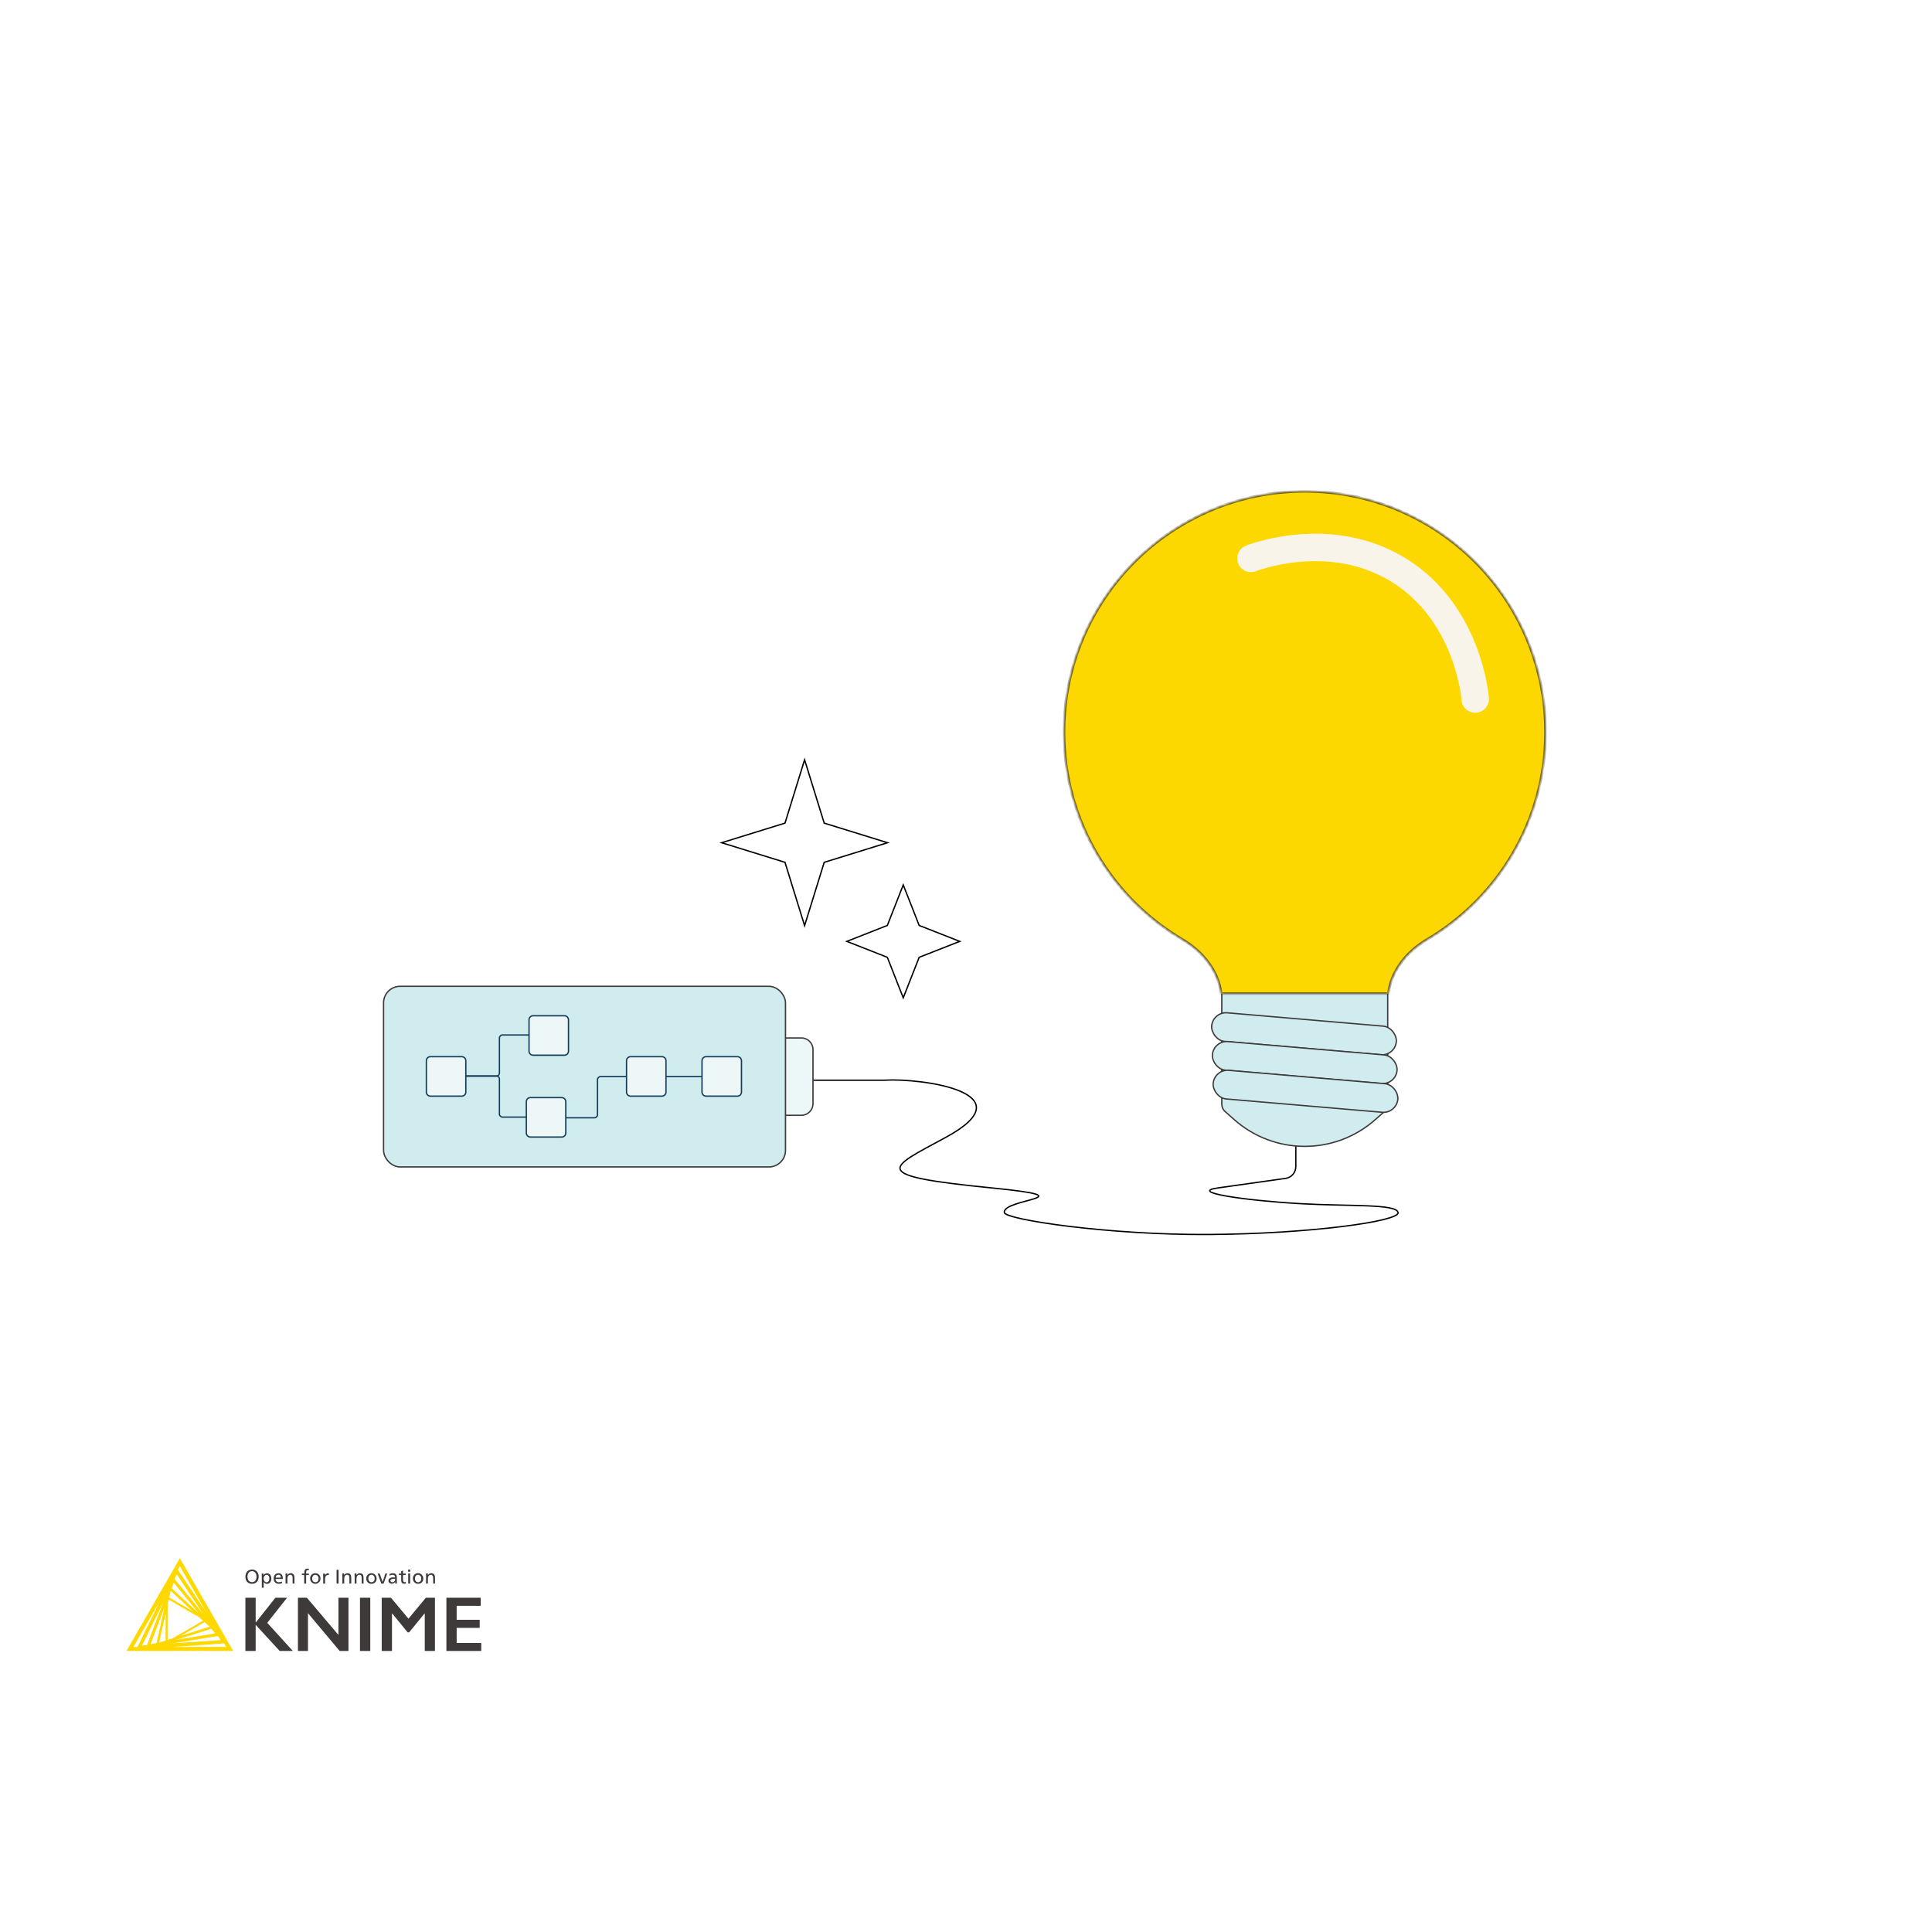 <svg width="550" height="550" viewBox="0 0 550 550" fill="none" xmlns="http://www.w3.org/2000/svg">
<rect width="550" height="550" fill="white"/>
<g clip-path="url(#clip0_4593_31342)">
<path d="M51.202 443.585L36 470H66.381L51.202 443.585ZM47.726 466.842V456.77L48.034 455.379L56.724 460.414L57.78 461.386L49.09 466.422L47.726 466.842ZM48.166 454.782L48.584 452.883L54.788 458.625L48.166 454.782ZM47.154 467.018L45.306 467.593L47.154 459.332C47.154 459.332 47.154 467.018 47.154 467.018ZM58.242 461.784L59.672 463.087L51.598 465.627L58.242 461.784ZM48.87 452.154L49.464 450.564L56.504 459.2L48.87 452.154ZM44.558 467.747L42.886 468.034L46.824 457.565L44.558 467.747ZM60.178 463.683L61.233 464.986L50.256 466.797L60.178 463.683ZM49.706 449.504L50.322 448.223L57.846 459.487L49.706 449.504ZM41.852 468.343L40.444 468.432L46.406 456.262L41.852 468.343ZM62.026 465.737L62.818 466.908L49.332 467.813L62.026 465.737ZM58.77 459.067L50.63 446.875L51.202 445.882L58.77 459.067ZM45.57 455.666L39.124 468.851H37.98L45.57 455.666ZM49.222 468.851L63.829 467.858L64.401 468.851H49.222Z" fill="#FFD800"/>
<path d="M73.641 448.819C73.641 450.078 72.915 450.873 71.749 450.873C70.583 450.873 69.857 450.078 69.857 448.841C69.857 447.604 70.627 446.809 71.793 446.809C72.893 446.831 73.641 447.626 73.641 448.819ZM70.451 448.819C70.451 449.769 70.957 450.409 71.749 450.409C72.541 450.409 73.025 449.769 73.025 448.841C73.025 447.913 72.519 447.273 71.749 447.273C70.957 447.273 70.451 447.913 70.451 448.819Z" fill="#3E3A39"/>
<path d="M74.521 448.797C74.521 448.488 74.521 448.179 74.499 447.958H75.005C75.005 448.068 75.027 448.267 75.027 448.421C75.225 448.068 75.599 447.869 76.017 447.891C76.743 447.891 77.249 448.488 77.249 449.349C77.249 450.255 76.743 450.895 76.017 450.895C75.621 450.895 75.247 450.696 75.049 450.343C75.049 450.453 75.071 450.895 75.071 451.05V451.999H74.543L74.521 448.797ZM75.049 449.393C75.049 449.968 75.423 450.453 75.885 450.453C76.347 450.453 76.677 449.99 76.677 449.393C76.677 448.753 76.369 448.333 75.885 448.333C75.401 448.333 75.049 448.797 75.049 449.393Z" fill="#3E3A39"/>
<path d="M78.437 449.504C78.437 450.012 78.833 450.431 79.339 450.431C79.361 450.431 79.405 450.431 79.427 450.431C79.713 450.431 79.999 450.365 80.263 450.211L80.285 450.697C79.999 450.807 79.713 450.873 79.405 450.873C78.459 450.873 77.909 450.299 77.909 449.349C77.909 448.444 78.459 447.869 79.273 447.869C80.021 447.869 80.505 448.333 80.505 449.283C80.505 449.349 80.505 449.438 80.505 449.504H78.437ZM79.977 449.106C79.977 448.554 79.669 448.289 79.251 448.289C78.833 448.289 78.503 448.598 78.459 449.106H79.977Z" fill="#3E3A39"/>
<path d="M81.803 448.4C82.001 448.068 82.375 447.869 82.749 447.869C83.563 447.869 83.827 448.4 83.827 449.173V450.807H83.299V449.393C83.299 448.841 83.255 448.311 82.639 448.311C82.353 448.311 82.089 448.466 81.957 448.731C81.847 448.952 81.803 449.195 81.825 449.438V450.807H81.297V448.775C81.297 448.466 81.297 448.157 81.275 447.936H81.803C81.781 448.068 81.803 448.245 81.803 448.4Z" fill="#3E3A39"/>
<path d="M87.897 447.008C87.809 446.986 87.721 446.964 87.633 446.964C87.281 446.964 87.149 447.163 87.149 447.671V447.958H87.919V448.377H87.149V450.807H86.599V448.377H85.939V447.958H86.621V447.693C86.621 447.008 86.863 446.544 87.545 446.544C87.677 446.544 87.809 446.566 87.941 446.588L87.897 447.008Z" fill="#3E3A39"/>
<path d="M91.241 449.393C91.241 450.211 90.581 450.873 89.767 450.873C88.953 450.873 88.293 450.211 88.293 449.393C88.249 448.598 88.843 447.914 89.635 447.869C89.679 447.869 89.723 447.869 89.767 447.869C90.625 447.869 91.241 448.51 91.241 449.393ZM88.865 449.393C88.865 450.012 89.239 450.431 89.789 450.431C90.339 450.431 90.691 450.012 90.691 449.393C90.691 448.775 90.317 448.311 89.767 448.311C89.217 448.311 88.865 448.753 88.865 449.393Z" fill="#3E3A39"/>
<path d="M92.561 448.422C92.693 448.09 93.023 447.892 93.353 447.869C93.441 447.869 93.529 447.869 93.617 447.914V448.422C93.529 448.377 93.419 448.377 93.331 448.377C92.847 448.377 92.539 448.797 92.539 449.526V450.829H92.011V448.819C92.011 448.51 92.011 448.201 91.989 447.98H92.517C92.539 448.112 92.561 448.267 92.561 448.422Z" fill="#3E3A39"/>
<path d="M96.389 450.807H95.817V446.898H96.389V450.807Z" fill="#3E3A39"/>
<path d="M97.973 448.4C98.171 448.068 98.545 447.869 98.919 447.869C99.733 447.869 99.997 448.4 99.997 449.173V450.807H99.469V449.393C99.469 448.841 99.425 448.311 98.809 448.311C98.523 448.311 98.259 448.466 98.127 448.731C98.017 448.952 97.973 449.195 97.995 449.438V450.807H97.467V448.775C97.467 448.466 97.467 448.157 97.445 447.936H97.973C97.951 448.068 97.973 448.245 97.973 448.4Z" fill="#3E3A39"/>
<path d="M101.493 448.4C101.691 448.068 102.065 447.869 102.439 447.869C103.253 447.869 103.495 448.4 103.495 449.173V450.807H102.967V449.393C102.967 448.841 102.923 448.311 102.307 448.311C102.021 448.311 101.757 448.466 101.625 448.731C101.515 448.952 101.471 449.195 101.493 449.438V450.807H100.965V448.775C100.965 448.466 100.965 448.157 100.943 447.936H101.471C101.471 448.068 101.471 448.245 101.493 448.4Z" fill="#3E3A39"/>
<path d="M107.213 449.393C107.257 450.166 106.641 450.851 105.871 450.873C105.827 450.873 105.783 450.873 105.739 450.873C104.947 450.895 104.287 450.277 104.265 449.482C104.265 449.46 104.265 449.415 104.265 449.393C104.221 448.598 104.815 447.914 105.607 447.869C105.651 447.869 105.695 447.869 105.739 447.869C106.619 447.869 107.213 448.51 107.213 449.393ZM104.859 449.393C104.859 450.012 105.233 450.431 105.761 450.431C106.289 450.431 106.663 450.012 106.663 449.393C106.663 448.775 106.289 448.311 105.739 448.311C105.189 448.311 104.859 448.753 104.859 449.393Z" fill="#3E3A39"/>
<path d="M108.709 449.703C108.775 449.879 108.863 450.188 108.907 450.387C108.951 450.188 109.061 449.857 109.127 449.703L109.699 447.958H110.249L109.193 450.829H108.555L107.521 447.958H108.093L108.709 449.703Z" fill="#3E3A39"/>
<path d="M110.887 448.112C111.173 447.958 111.503 447.869 111.832 447.869C112.668 447.869 112.976 448.355 112.976 449.018C112.976 449.393 112.976 449.835 112.976 449.946C112.976 450.255 112.976 450.608 112.998 450.807H112.514C112.514 450.763 112.514 450.652 112.514 450.564C112.514 450.476 112.514 450.387 112.514 450.299C112.316 450.652 111.964 450.851 111.569 450.829C110.953 450.829 110.579 450.498 110.579 449.968C110.579 449.371 111.129 449.04 112.074 449.04C112.184 449.04 112.338 449.04 112.47 449.062V449.04C112.47 448.554 112.228 448.311 111.744 448.311C111.437 448.311 111.151 448.422 110.909 448.576L110.887 448.112ZM112.206 449.438C111.503 449.438 111.151 449.614 111.151 449.99C111.151 450.277 111.371 450.431 111.7 450.431C112.008 450.431 112.272 450.277 112.404 450.012C112.47 449.835 112.514 449.636 112.492 449.438C112.426 449.438 112.338 449.438 112.206 449.438Z" fill="#3E3A39"/>
<path d="M114.736 447.958H115.506V448.377H114.736V449.636C114.736 450.1 114.802 450.409 115.22 450.409C115.33 450.409 115.44 450.387 115.528 450.343L115.55 450.763C115.396 450.807 115.242 450.851 115.088 450.851C114.362 450.851 114.208 450.409 114.208 449.791V448.377H113.548V447.958H114.208V447.273L114.736 447.096V447.958V447.958Z" fill="#3E3A39"/>
<path d="M116.782 447.428H116.188V446.831H116.782V447.428ZM116.76 450.807H116.21V447.936H116.76V450.807Z" fill="#3E3A39"/>
<path d="M120.5 449.393C120.544 450.166 119.95 450.829 119.158 450.873C119.114 450.873 119.07 450.873 119.026 450.873C118.234 450.895 117.574 450.277 117.552 449.482C117.552 449.437 117.552 449.415 117.552 449.371C117.508 448.576 118.102 447.891 118.894 447.847C118.938 447.847 118.982 447.847 119.026 447.847C119.884 447.869 120.5 448.51 120.5 449.393ZM118.124 449.393C118.124 450.012 118.498 450.431 119.026 450.431C119.554 450.431 119.928 450.012 119.928 449.393C119.928 448.775 119.554 448.311 119.004 448.311C118.454 448.311 118.124 448.753 118.124 449.393Z" fill="#3E3A39"/>
<path d="M121.82 448.4C122.018 448.068 122.392 447.869 122.766 447.869C123.58 447.869 123.844 448.4 123.844 449.173V450.807H123.316V449.393C123.316 448.841 123.25 448.311 122.656 448.311C122.37 448.311 122.106 448.466 121.952 448.731C121.842 448.952 121.798 449.195 121.82 449.438V450.807H121.292V448.775C121.292 448.466 121.292 448.157 121.27 447.936H121.798C121.798 448.068 121.798 448.245 121.82 448.4Z" fill="#3E3A39"/>
<path d="M72.783 454.849V461.85H72.849L78.393 454.849H81.715L76.083 461.983L83.365 470H79.625L72.783 462.557V470H69.857V454.849H72.783Z" fill="#3E3A39"/>
<path d="M87.369 454.849L96.345 465.428V454.849H99.205V470H96.697L87.677 459.244V470H84.817V454.849H87.369Z" fill="#3E3A39"/>
<path d="M105.409 454.849V470H102.483V454.849H105.409Z" fill="#3E3A39"/>
<path d="M111.304 454.849L116.276 460.812L121.226 454.849H123.822V470H120.918V459.354H120.83L116.474 464.699H116.056L111.678 459.354H111.59V470H108.665V454.849H111.304Z" fill="#3E3A39"/>
<path d="M136.846 454.849V457.146H130.004V461.121H136.56V463.418H130.004V467.725H137V470.022H127.078V454.849H136.846Z" fill="#3E3A39"/>
</g>
<path d="M214.8 307.509H251.88C261.889 306.876 293.031 310.926 269.143 323.837C252.798 332.671 246.895 334.659 282.272 338.171C310.574 340.981 285.235 341.209 285.919 345.196C286.264 347.204 315.703 351.628 344.334 351.433C372.575 351.241 398.373 347.726 398.008 345.196C397.643 342.667 384.088 343.447 370.351 342.667C354.08 341.744 338.223 339.366 346.766 338.171C356.932 336.75 362.853 335.912 365.993 335.461C367.665 335.222 368.892 333.794 368.892 332.104V325.356" stroke="black" stroke-width="0.381"/>
<path d="M228.134 295.484C229.961 295.484 231.443 296.965 231.443 298.793V314.194C231.443 316.021 229.961 317.503 228.134 317.503H223.424V295.484H228.134Z" fill="#EDF7F8" stroke="#3E3B3A" stroke-width="0.381"/>
<rect x="109.19" y="280.783" width="114.424" height="51.421" rx="4.71" fill="#D0ECEF" stroke="#3E3B3A" stroke-width="0.381"/>
<path d="M127.051 306.352L141.305 306.352C141.786 306.352 142.176 305.962 142.176 305.481L142.177 295.505C142.177 295.024 142.566 294.634 143.047 294.634L153.818 294.634" stroke="#133D58" stroke-width="0.381"/>
<path d="M154.97 318.202L169.224 318.202C169.705 318.202 170.094 317.812 170.094 317.331L170.095 307.355C170.095 306.874 170.485 306.484 170.966 306.484L209.855 306.484" stroke="#133D58" stroke-width="0.381"/>
<path d="M127.051 306.295L141.305 306.295C141.786 306.295 142.176 306.685 142.176 307.165L142.177 317.142C142.177 317.623 142.566 318.013 143.047 318.013L153.818 318.013" stroke="#133D58" stroke-width="0.381"/>
<path d="M131.452 300.812H122.538C121.898 300.812 121.379 301.331 121.379 301.971V310.885C121.379 311.525 121.898 312.045 122.538 312.045H131.452C132.092 312.045 132.611 311.525 132.611 310.885V301.971C132.611 301.331 132.092 300.812 131.452 300.812Z" fill="#EDF7F8" stroke="#133D58" stroke-width="0.381"/>
<path d="M188.43 300.812H179.516C178.876 300.812 178.357 301.331 178.357 301.971V310.885C178.357 311.525 178.876 312.045 179.516 312.045H188.43C189.07 312.045 189.589 311.525 189.589 310.885V301.971C189.589 301.331 189.07 300.812 188.43 300.812Z" fill="#EDF7F8" stroke="#133D58" stroke-width="0.381"/>
<path d="M209.921 300.812H201.007C200.367 300.812 199.848 301.331 199.848 301.971V310.885C199.848 311.525 200.367 312.045 201.007 312.045H209.921C210.561 312.045 211.081 311.525 211.081 310.885V301.971C211.081 301.331 210.561 300.812 209.921 300.812Z" fill="#EDF7F8" stroke="#133D58" stroke-width="0.381"/>
<path d="M159.909 312.462H150.995C150.355 312.462 149.836 312.981 149.836 313.621V322.535C149.836 323.175 150.355 323.694 150.995 323.694H159.909C160.549 323.694 161.068 323.175 161.068 322.535V313.621C161.068 312.981 160.549 312.462 159.909 312.462Z" fill="#EDF7F8" stroke="#133D58" stroke-width="0.381"/>
<path d="M160.676 289.163H151.762C151.122 289.163 150.603 289.682 150.603 290.322V299.236C150.603 299.876 151.122 300.395 151.762 300.395H160.676C161.316 300.395 161.835 299.876 161.835 299.236V290.322C161.835 289.682 161.316 289.163 160.676 289.163Z" fill="#EDF7F8" stroke="#133D58" stroke-width="0.381"/>
<path d="M395.054 282.497V314.399C395.054 315.163 394.727 315.889 394.156 316.396L391.518 318.731C380.057 328.885 362.819 328.885 351.358 318.731L348.721 316.396C348.15 315.889 347.823 315.163 347.823 314.399V282.497H395.054Z" fill="#D0ECEF" stroke="#3E3B3A" stroke-width="0.381"/>
<rect x="345.289" y="287.977" width="52.754" height="8.184" rx="4.092" transform="rotate(4.882 345.289 287.977)" fill="#D0ECEF" stroke="#3E3B3A" stroke-width="0.381"/>
<rect x="345.493" y="296.164" width="52.754" height="8.184" rx="4.092" transform="rotate(4.882 345.493 296.164)" fill="#D0ECEF" stroke="#3E3B3A" stroke-width="0.381"/>
<rect x="345.716" y="304.35" width="52.754" height="8.184" rx="4.092" transform="rotate(4.882 345.716 304.35)" fill="#D0ECEF" stroke="#3E3B3A" stroke-width="0.381"/>
<mask id="path-39-inside-1_4593_31342" fill="white">
<path d="M371.438 139.851C409.304 139.851 440 170.547 440 208.412C440 233.569 426.451 255.561 406.253 267.49C400.542 270.862 396.08 276.299 395.244 282.878H347.633C346.796 276.299 342.335 270.862 336.624 267.49C316.426 255.561 302.877 233.569 302.877 208.412C302.877 170.547 333.573 139.851 371.438 139.851Z"/>
</mask>
<path d="M371.438 139.851C409.304 139.851 440 170.547 440 208.412C440 233.569 426.451 255.561 406.253 267.49C400.542 270.862 396.08 276.299 395.244 282.878H347.633C346.796 276.299 342.335 270.862 336.624 267.49C316.426 255.561 302.877 233.569 302.877 208.412C302.877 170.547 333.573 139.851 371.438 139.851Z" fill="#FDD800"/>
<path d="M371.438 139.851L371.438 139.47L371.438 139.47L371.438 139.851ZM440 208.412L440.381 208.412L440.381 208.412L440 208.412ZM406.253 267.49L406.447 267.818L406.447 267.818L406.253 267.49ZM395.244 282.878V283.259H395.58L395.622 282.926L395.244 282.878ZM347.633 282.878L347.255 282.926L347.297 283.259H347.633V282.878ZM336.624 267.49L336.43 267.818L336.43 267.818L336.624 267.49ZM302.877 208.412L302.496 208.412V208.412H302.877ZM371.438 139.851V140.232C409.094 140.232 439.619 170.757 439.619 208.412L440 208.412L440.381 208.412C440.381 170.337 409.514 139.47 371.438 139.47V139.851ZM440 208.412H439.619C439.619 233.429 426.146 255.299 406.059 267.162L406.253 267.49L406.447 267.818C426.756 255.823 440.381 233.709 440.381 208.412H440ZM406.253 267.49L406.059 267.162C400.276 270.577 395.721 276.104 394.866 282.83L395.244 282.878L395.622 282.926C396.44 276.493 400.807 271.148 406.447 267.818L406.253 267.49ZM395.244 282.878V282.497H347.633V282.878V283.259H395.244V282.878ZM347.633 282.878L348.011 282.83C347.156 276.104 342.601 270.577 336.818 267.162L336.624 267.49L336.43 267.818C342.069 271.148 346.437 276.493 347.255 282.926L347.633 282.878ZM336.624 267.49L336.818 267.162C316.73 255.299 303.258 233.429 303.258 208.412H302.877H302.496C302.496 233.709 316.121 255.823 336.43 267.818L336.624 267.49ZM302.877 208.412L303.258 208.412C303.258 170.757 333.783 140.232 371.438 140.232L371.438 139.851L371.438 139.47C333.363 139.47 302.496 170.337 302.496 208.412L302.877 208.412Z" fill="#3E3B3A" mask="url(#path-39-inside-1_4593_31342)"/>
<path d="M356.12 158.972C356.12 158.972 378.572 150.003 398.414 162.443C418.255 174.883 419.963 199 419.963 199" stroke="#F9F4EA" stroke-width="7.808" stroke-linecap="round"/>
<path d="M252.633 263.379L252.602 263.456L252.525 263.486L241.061 267.99L252.525 272.494L252.602 272.524L252.633 272.601L257.137 284.065L261.64 272.601L261.671 272.524L261.748 272.494L273.213 267.99L261.748 263.486L261.671 263.456L261.64 263.379L257.137 251.914L252.633 263.379Z" fill="white" stroke="black" stroke-width="0.381" stroke-miterlimit="16"/>
<path d="M223.5 234.229L223.471 234.324L223.374 234.354L205.441 239.904L223.374 245.456L223.471 245.486L223.5 245.582L229.052 263.515L234.603 245.582L234.632 245.486L234.728 245.456L252.662 239.904L234.728 234.354L234.632 234.324L234.603 234.229L229.052 216.294L223.5 234.229Z" fill="white" stroke="black" stroke-width="0.381" stroke-miterlimit="16"/>
<defs>
<clipPath id="clip0_4593_31342">
<rect width="101" height="26.415" fill="white" transform="translate(36 443.585)"/>
</clipPath>
</defs>
</svg>
